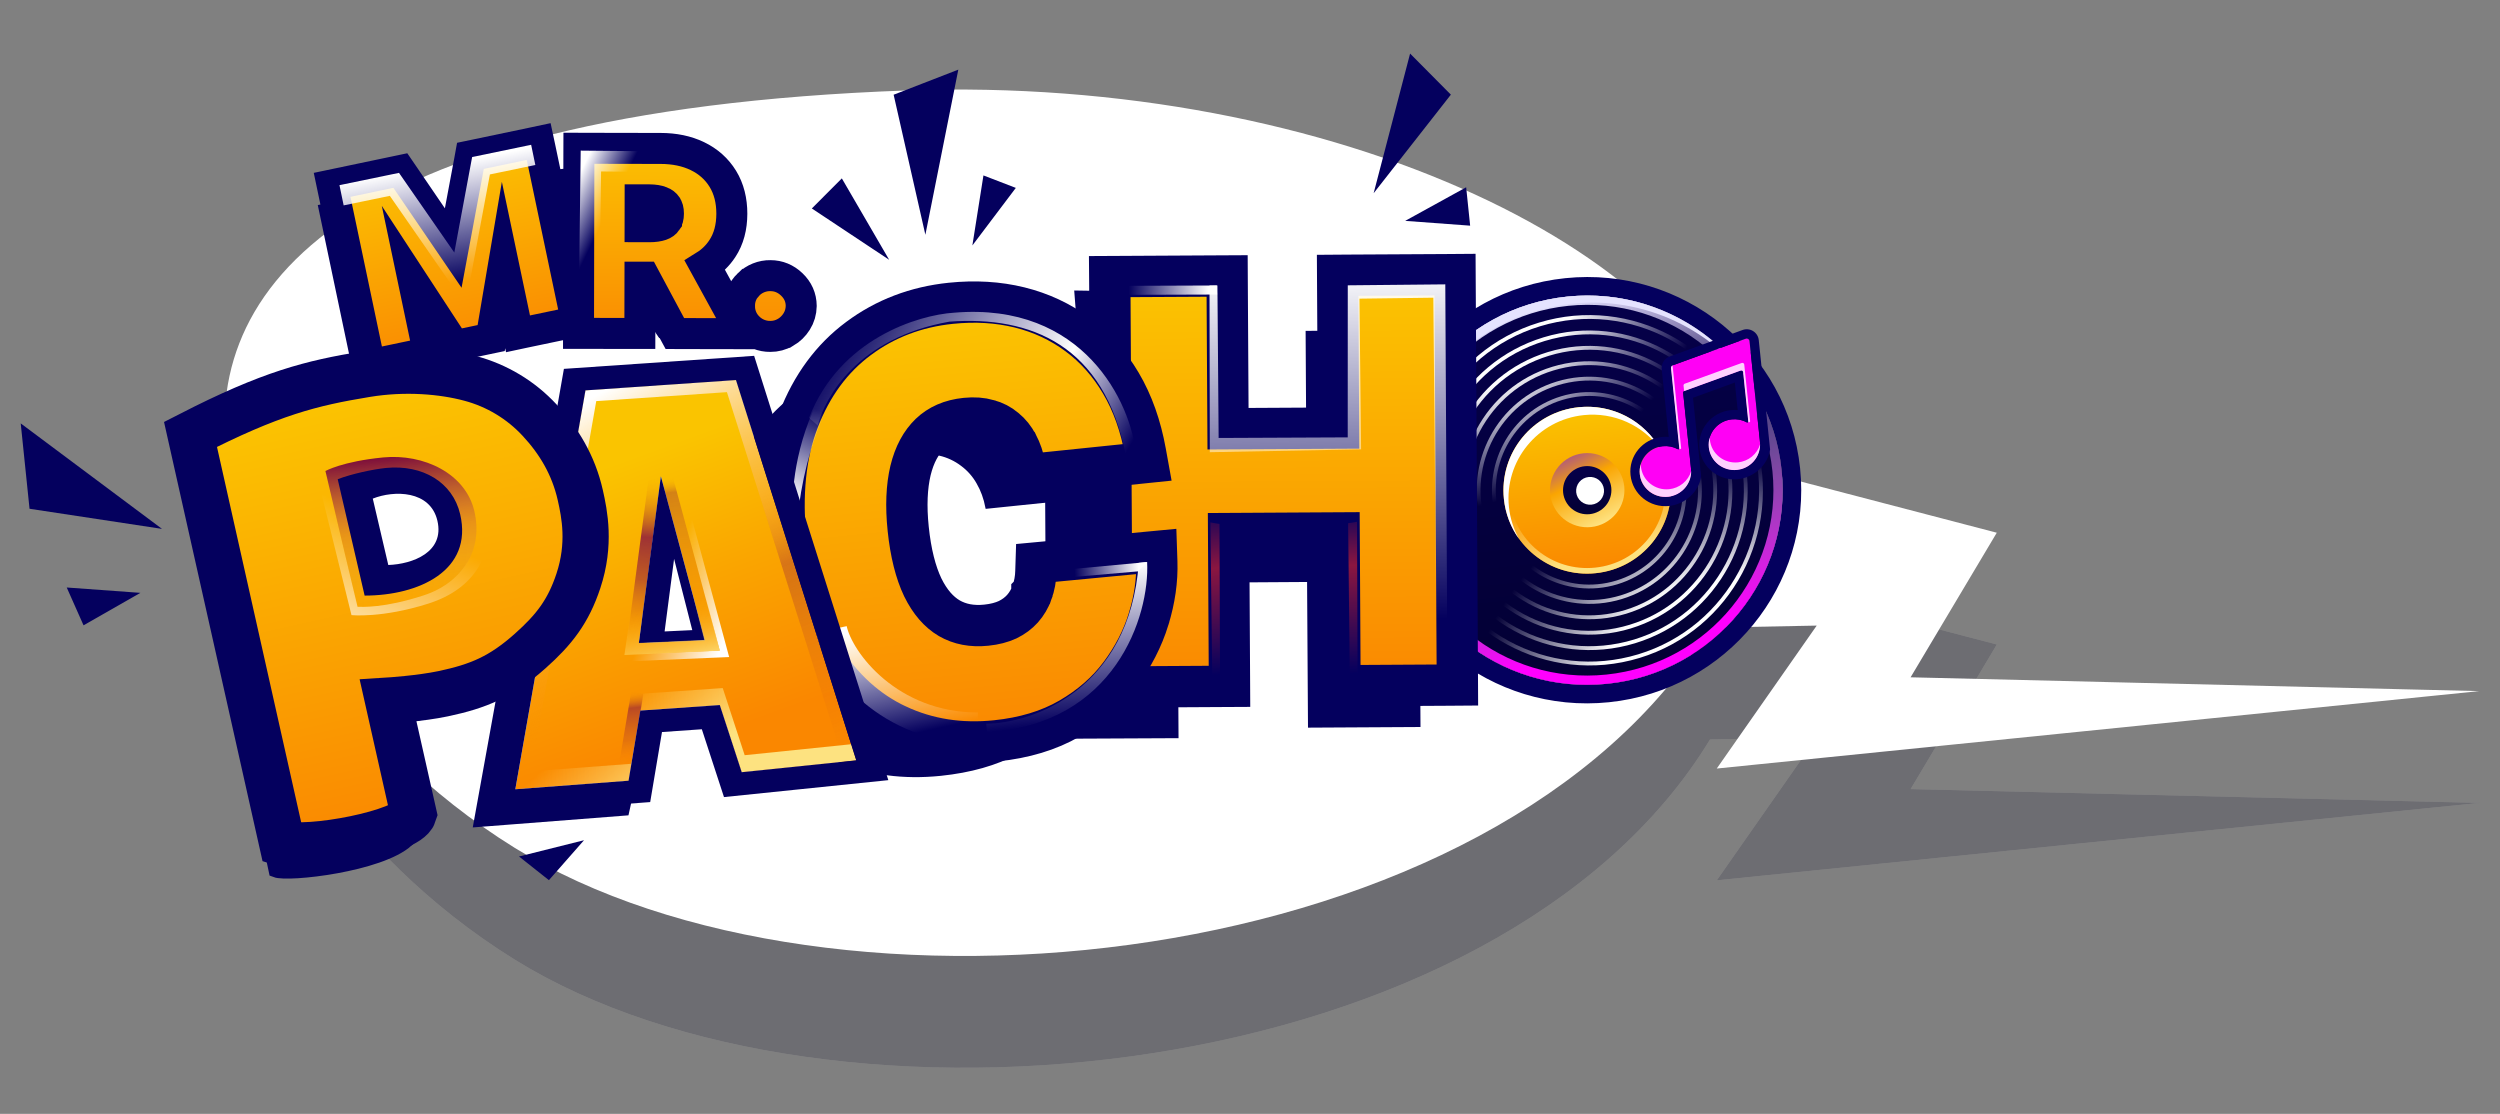 <?xml version="1.0" encoding="UTF-8"?> <svg xmlns="http://www.w3.org/2000/svg" width="101" height="45" viewBox="0 0 101 45" fill="none"><rect x="0" y="0" width="101" height="45" fill="#808080" stroke="none"/><g clip-path="url(#clip0_1879_3505)"><g opacity="0.15"><path fill-rule="evenodd" clip-rule="evenodd" d="M100.161 32.437L77.189 31.879L80.671 26.038L70.555 23.396C69.167 14.893 53.948 7.547 36.639 8.17C13.205 9.012 7.877 16.596 9.281 23.687C10.061 27.631 13.753 34.404 20.802 38.773C33.559 46.68 60.55 43.918 69.085 29.874L73.397 29.79L69.359 35.564L100.161 32.437Z" fill="white"></path><path fill-rule="evenodd" clip-rule="evenodd" d="M100.161 32.437L77.189 31.879L80.671 26.038L70.555 23.396C69.167 14.893 53.948 7.547 36.639 8.17C13.205 9.012 7.877 16.596 9.281 23.687C10.061 27.631 13.753 34.404 20.802 38.773C33.559 46.68 60.55 43.918 69.085 29.874L73.397 29.79L69.359 35.564L100.161 32.437Z" fill="#01001F"></path></g><path fill-rule="evenodd" clip-rule="evenodd" d="M100.16 27.921L77.188 27.363L80.67 21.522L70.553 18.88C69.166 10.377 53.946 3.032 36.638 3.654C13.204 4.496 7.876 12.08 9.279 19.171C10.06 23.115 13.752 29.888 20.801 34.257C33.558 42.164 60.549 39.402 69.084 25.358L73.395 25.274L69.357 31.049L100.16 27.921Z" fill="white"></path><path fill-rule="evenodd" clip-rule="evenodd" d="M72.724 18.917C73.214 23.648 69.759 27.88 65.008 28.37C60.258 28.86 56.01 25.422 55.522 20.692C55.032 15.96 58.487 11.729 63.238 11.238C67.988 10.748 72.236 14.186 72.724 18.917ZM64.932 27.625C69.269 27.178 72.423 23.314 71.976 18.994C71.53 14.675 67.652 11.536 63.315 11.983C58.977 12.431 55.823 16.295 56.27 20.614C56.716 24.933 60.594 28.073 64.932 27.625Z" fill="#04005E"></path><path d="M64.934 27.625C69.272 27.178 72.426 23.314 71.979 18.994C71.533 14.675 67.655 11.536 63.317 11.984C58.98 12.431 55.826 16.295 56.272 20.615C56.719 24.934 60.597 28.073 64.934 27.625Z" fill="url(#paint0_linear_1879_3505)"></path><path d="M64.469 23.156C66.328 22.964 67.68 21.308 67.488 19.457C67.297 17.606 65.635 16.261 63.776 16.453C61.917 16.644 60.565 18.3 60.756 20.151C60.948 22.003 62.61 23.348 64.469 23.156Z" fill="url(#paint1_linear_1879_3505)"></path><path fill-rule="evenodd" clip-rule="evenodd" d="M64.446 22.932C66.181 22.753 67.442 21.208 67.264 19.48C67.085 17.753 65.534 16.497 63.799 16.676C62.064 16.855 60.802 18.4 60.981 20.128C61.16 21.856 62.711 23.112 64.446 22.932ZM64.469 23.156C66.327 22.964 67.68 21.308 67.488 19.457C67.297 17.606 65.635 16.261 63.776 16.453C61.917 16.644 60.565 18.3 60.756 20.151C60.948 22.003 62.61 23.348 64.469 23.156Z" fill="url(#paint2_linear_1879_3505)"></path><path d="M64.278 21.293C64.674 21.253 65.038 21.057 65.29 20.748C65.541 20.44 65.66 20.044 65.62 19.649C65.578 19.253 65.381 18.89 65.072 18.64C64.762 18.389 64.366 18.272 63.97 18.313C63.574 18.354 63.209 18.549 62.958 18.858C62.706 19.166 62.588 19.561 62.628 19.957C62.669 20.353 62.867 20.716 63.176 20.966C63.485 21.216 63.882 21.334 64.278 21.293V21.293Z" fill="url(#paint3_linear_1879_3505)"></path><path fill-rule="evenodd" clip-rule="evenodd" d="M62.224 13.18C58.597 14.283 56.545 18.143 57.64 21.803C58.734 25.462 62.562 27.535 66.189 26.433C69.816 25.331 71.868 21.47 70.773 17.81C69.678 14.151 65.85 12.078 62.224 13.18ZM57.492 21.848C56.373 18.105 58.471 14.159 62.179 13.032C65.888 11.904 69.801 14.024 70.921 17.766C72.041 21.507 69.942 25.454 66.234 26.582C62.526 27.709 58.611 25.59 57.492 21.848Z" fill="url(#paint4_radial_1879_3505)"></path><path fill-rule="evenodd" clip-rule="evenodd" d="M62.224 13.18C58.597 14.283 56.545 18.143 57.64 21.803C58.734 25.462 62.562 27.535 66.189 26.433C69.816 25.331 71.868 21.47 70.773 17.81C69.678 14.151 65.85 12.078 62.224 13.18ZM57.492 21.848C56.373 18.105 58.471 14.159 62.179 13.032C65.888 11.904 69.801 14.024 70.921 17.766C72.041 21.507 69.942 25.454 66.234 26.582C62.526 27.709 58.611 25.59 57.492 21.848Z" fill="url(#paint5_radial_1879_3505)"></path><path fill-rule="evenodd" clip-rule="evenodd" d="M62.404 13.777C59.103 14.78 57.235 18.294 58.232 21.624C59.228 24.954 62.712 26.841 66.013 25.838C69.313 24.834 71.181 21.321 70.185 17.991C69.188 14.66 65.705 12.773 62.404 13.777ZM58.084 21.669C57.063 18.256 58.977 14.656 62.359 13.628C65.742 12.6 69.311 14.533 70.332 17.946C71.353 21.359 69.439 24.959 66.057 25.987C62.675 27.015 59.105 25.082 58.084 21.669Z" fill="url(#paint6_radial_1879_3505)"></path><path fill-rule="evenodd" clip-rule="evenodd" d="M62.404 13.777C59.103 14.78 57.235 18.294 58.232 21.624C59.228 24.954 62.712 26.841 66.013 25.838C69.313 24.834 71.181 21.321 70.185 17.991C69.188 14.66 65.705 12.773 62.404 13.777ZM58.084 21.669C57.063 18.256 58.977 14.656 62.359 13.628C65.742 12.6 69.311 14.533 70.332 17.946C71.353 21.359 69.439 24.959 66.057 25.987C62.675 27.015 59.105 25.082 58.084 21.669Z" fill="url(#paint7_radial_1879_3505)"></path><path fill-rule="evenodd" clip-rule="evenodd" d="M62.581 14.372C59.606 15.276 57.922 18.443 58.82 21.444C59.719 24.446 62.858 26.146 65.833 25.242C68.808 24.338 70.491 21.171 69.593 18.17C68.695 15.168 65.555 13.468 62.581 14.372ZM58.673 21.489C57.751 18.405 59.48 15.152 62.536 14.223C65.593 13.294 68.818 15.041 69.74 18.125C70.663 21.209 68.934 24.462 65.877 25.391C62.821 26.32 59.596 24.573 58.673 21.489Z" fill="url(#paint8_radial_1879_3505)"></path><path fill-rule="evenodd" clip-rule="evenodd" d="M62.581 14.372C59.606 15.276 57.922 18.443 58.82 21.444C59.719 24.446 62.858 26.146 65.833 25.242C68.808 24.338 70.491 21.171 69.593 18.17C68.695 15.168 65.555 13.468 62.581 14.372ZM58.673 21.489C57.751 18.405 59.48 15.152 62.536 14.223C65.593 13.294 68.818 15.041 69.74 18.125C70.663 21.209 68.934 24.462 65.877 25.391C62.821 26.32 59.596 24.573 58.673 21.489Z" fill="url(#paint9_radial_1879_3505)"></path><path fill-rule="evenodd" clip-rule="evenodd" d="M62.759 14.967C60.11 15.772 58.611 18.591 59.41 21.264C60.21 23.936 63.006 25.45 65.655 24.645C68.303 23.84 69.802 21.021 69.003 18.348C68.203 15.675 65.407 14.161 62.759 14.967ZM59.263 21.308C58.439 18.554 59.984 15.648 62.714 14.818C65.444 13.988 68.326 15.548 69.15 18.303C69.975 21.058 68.429 23.964 65.699 24.794C62.969 25.624 60.087 24.063 59.263 21.308Z" fill="url(#paint10_radial_1879_3505)"></path><path fill-rule="evenodd" clip-rule="evenodd" d="M62.759 14.967C60.11 15.772 58.611 18.591 59.41 21.264C60.21 23.936 63.006 25.45 65.655 24.645C68.303 23.84 69.802 21.021 69.003 18.348C68.203 15.675 65.407 14.161 62.759 14.967ZM59.263 21.308C58.439 18.554 59.984 15.648 62.714 14.818C65.444 13.988 68.326 15.548 69.15 18.303C69.975 21.058 68.429 23.964 65.699 24.794C62.969 25.624 60.087 24.063 59.263 21.308Z" fill="url(#paint11_radial_1879_3505)"></path><path fill-rule="evenodd" clip-rule="evenodd" d="M62.938 15.564C60.615 16.27 59.3 18.742 60.002 21.086C60.703 23.43 63.154 24.757 65.477 24.052C67.8 23.346 69.114 20.873 68.413 18.529C67.712 16.185 65.26 14.858 62.938 15.564ZM59.854 21.131C59.128 18.705 60.489 16.146 62.893 15.415C65.297 14.684 67.835 16.059 68.56 18.484C69.286 20.91 67.926 23.47 65.522 24.201C63.117 24.931 60.58 23.557 59.854 21.131Z" fill="url(#paint12_radial_1879_3505)"></path><path fill-rule="evenodd" clip-rule="evenodd" d="M62.938 15.564C60.615 16.27 59.3 18.742 60.002 21.086C60.703 23.43 63.154 24.757 65.477 24.052C67.8 23.346 69.114 20.873 68.413 18.529C67.712 16.185 65.26 14.858 62.938 15.564ZM59.854 21.131C59.128 18.705 60.489 16.146 62.893 15.415C65.297 14.684 67.835 16.059 68.56 18.484C69.286 20.91 67.926 23.47 65.522 24.201C63.117 24.931 60.58 23.557 59.854 21.131Z" fill="url(#paint13_radial_1879_3505)"></path><path fill-rule="evenodd" clip-rule="evenodd" d="M63.115 16.159C61.118 16.766 59.988 18.891 60.591 20.906C61.194 22.921 63.301 24.062 65.298 23.455C67.295 22.848 68.425 20.723 67.822 18.708C67.219 16.694 65.112 15.552 63.115 16.159ZM60.444 20.951C59.816 18.854 60.992 16.642 63.071 16.01C65.148 15.379 67.342 16.566 67.969 18.664C68.597 20.76 67.421 22.973 65.343 23.605C63.264 24.236 61.071 23.048 60.444 20.951Z" fill="url(#paint14_radial_1879_3505)"></path><path fill-rule="evenodd" clip-rule="evenodd" d="M63.115 16.159C61.118 16.766 59.988 18.891 60.591 20.906C61.194 22.921 63.301 24.062 65.298 23.455C67.295 22.848 68.425 20.723 67.822 18.708C67.219 16.694 65.112 15.552 63.115 16.159ZM60.444 20.951C59.816 18.854 60.992 16.642 63.071 16.01C65.148 15.379 67.342 16.566 67.969 18.664C68.597 20.76 67.421 22.973 65.343 23.605C63.264 24.236 61.071 23.048 60.444 20.951Z" fill="url(#paint15_radial_1879_3505)"></path><path d="M64.224 20.772C64.481 20.745 64.717 20.618 64.881 20.418C65.045 20.218 65.122 19.96 65.096 19.703C65.069 19.446 64.941 19.21 64.739 19.047C64.538 18.885 64.281 18.808 64.023 18.835C63.766 18.861 63.529 18.989 63.366 19.189C63.202 19.389 63.125 19.646 63.151 19.904C63.164 20.031 63.203 20.154 63.264 20.267C63.325 20.38 63.408 20.479 63.507 20.56C63.607 20.64 63.721 20.7 63.844 20.737C63.967 20.773 64.096 20.785 64.224 20.772Z" fill="url(#paint16_linear_1879_3505)"></path><path d="M64.297 20.388C64.371 20.381 64.442 20.359 64.507 20.324C64.572 20.289 64.63 20.241 64.677 20.184C64.723 20.127 64.758 20.061 64.779 19.99C64.801 19.919 64.808 19.845 64.8 19.771C64.793 19.698 64.77 19.627 64.735 19.562C64.7 19.497 64.652 19.439 64.595 19.393C64.537 19.346 64.471 19.312 64.4 19.291C64.329 19.27 64.255 19.263 64.182 19.271C64.108 19.278 64.037 19.3 63.971 19.335C63.906 19.37 63.849 19.418 63.802 19.475C63.755 19.532 63.72 19.598 63.699 19.669C63.678 19.739 63.671 19.814 63.678 19.887C63.686 19.961 63.708 20.032 63.743 20.097C63.779 20.162 63.826 20.219 63.884 20.266C63.941 20.312 64.007 20.347 64.078 20.368C64.149 20.389 64.224 20.396 64.297 20.388Z" fill="white"></path><path d="M61.373 21.781C61.148 21.38 61.008 20.936 60.961 20.479C60.769 18.623 62.123 16.962 63.986 16.77C64.58 16.708 65.18 16.805 65.725 17.049C66.27 17.294 66.741 17.677 67.09 18.162C66.766 17.586 66.28 17.116 65.692 16.812C65.104 16.509 64.441 16.383 63.782 16.451C61.92 16.643 60.566 18.304 60.758 20.16C60.817 20.745 61.029 21.304 61.373 21.781Z" fill="white"></path><path fill-rule="evenodd" clip-rule="evenodd" d="M64.896 27.253C69.026 26.827 72.031 23.147 71.606 19.033C71.18 14.919 67.487 11.93 63.356 12.356C59.225 12.782 56.221 16.462 56.646 20.576C57.071 24.69 60.765 27.679 64.896 27.253ZM64.934 27.625C69.272 27.178 72.426 23.314 71.979 18.994C71.533 14.675 67.655 11.536 63.317 11.984C58.98 12.431 55.826 16.295 56.272 20.615C56.719 24.934 60.597 28.073 64.934 27.625Z" fill="url(#paint17_linear_1879_3505)"></path><path d="M70.882 15.729C70.083 14.535 68.974 13.582 67.672 12.971C66.371 12.361 64.928 12.117 63.498 12.266C59.16 12.713 56.006 16.578 56.453 20.897C56.571 22.054 56.946 23.169 57.55 24.163C56.84 23.102 56.401 21.884 56.272 20.614C55.826 16.295 58.98 12.431 63.317 11.984C64.804 11.829 66.303 12.099 67.643 12.762C68.982 13.425 70.105 14.454 70.882 15.729Z" fill="#E5E3FF"></path><path d="M70.682 13.777C70.68 13.76 70.675 13.744 70.666 13.729C70.657 13.715 70.644 13.703 70.63 13.694C70.615 13.684 70.599 13.679 70.582 13.677C70.565 13.675 70.547 13.678 70.531 13.684L67.583 14.757C67.56 14.765 67.54 14.782 67.526 14.803C67.513 14.824 67.507 14.849 67.509 14.874L67.844 18.109C67.848 18.14 67.812 18.162 67.785 18.147C67.599 18.046 67.388 18.005 67.178 18.027C66.607 18.086 66.191 18.591 66.249 19.155C66.308 19.719 66.818 20.128 67.39 20.07C67.961 20.011 68.377 19.506 68.319 18.941L68.316 18.912L68.001 15.876C68 15.859 68.004 15.843 68.013 15.829C68.022 15.815 68.035 15.804 68.05 15.798L70.323 14.971C70.334 14.967 70.346 14.965 70.357 14.966C70.368 14.968 70.379 14.972 70.389 14.977C70.399 14.984 70.407 14.992 70.413 15.002C70.419 15.011 70.423 15.022 70.424 15.034L70.63 17.025C70.633 17.056 70.599 17.078 70.57 17.063C70.385 16.962 70.174 16.921 69.965 16.943C69.393 17.002 68.977 17.507 69.035 18.071C69.094 18.635 69.604 19.045 70.176 18.986C70.747 18.927 71.163 18.422 71.104 17.858L71.103 17.844C71.103 17.839 71.102 17.834 71.101 17.828H71.102L70.682 13.777Z" fill="#FF00F5"></path><path fill-rule="evenodd" clip-rule="evenodd" d="M68.313 18.912H68.313L68.317 18.941L68.319 18.971C68.36 19.523 67.949 20.011 67.387 20.07C66.816 20.128 66.305 19.719 66.247 19.155C66.189 18.591 66.605 18.085 67.176 18.027C67.385 18.005 67.597 18.047 67.783 18.146C67.81 18.161 67.845 18.14 67.842 18.108L67.507 14.873C67.504 14.849 67.51 14.824 67.523 14.802C67.537 14.781 67.557 14.765 67.58 14.757L70.529 13.683C70.598 13.658 70.672 13.704 70.68 13.777L71.099 17.828H71.098C71.099 17.833 71.1 17.838 71.1 17.844L71.102 17.857L71.105 17.887C71.146 18.439 70.734 18.928 70.173 18.985C69.602 19.044 69.091 18.635 69.033 18.071C68.974 17.507 69.39 17.002 69.962 16.943C70.055 16.933 70.149 16.936 70.242 16.951L70.258 16.953C70.367 16.973 70.471 17.01 70.568 17.063C70.596 17.077 70.631 17.056 70.627 17.025L70.421 15.034C70.42 15.022 70.417 15.011 70.411 15.001C70.404 14.992 70.396 14.983 70.387 14.977C70.377 14.971 70.366 14.967 70.355 14.966C70.343 14.965 70.332 14.966 70.321 14.97L68.048 15.798C68.032 15.803 68.019 15.814 68.01 15.828C68.001 15.843 67.997 15.859 67.999 15.876L68.313 18.912ZM70.202 16.568L70.087 15.454L68.397 16.07L68.726 19.246C68.633 19.867 68.082 20.374 67.425 20.442C66.651 20.522 65.953 19.966 65.873 19.193C65.793 18.42 66.362 17.734 67.137 17.654C67.232 17.644 67.325 17.644 67.416 17.652L67.133 14.912C67.122 14.804 67.147 14.695 67.205 14.604C67.263 14.512 67.349 14.442 67.451 14.405L70.4 13.332C70.47 13.306 70.544 13.297 70.618 13.304C70.692 13.312 70.763 13.336 70.826 13.376C70.889 13.415 70.943 13.468 70.982 13.531C71.022 13.594 71.046 13.665 71.054 13.739L71.512 18.162C71.419 18.784 70.867 19.29 70.212 19.358C69.436 19.438 68.738 18.882 68.659 18.11C68.579 17.336 69.148 16.65 69.923 16.57C70.018 16.56 70.111 16.56 70.202 16.568Z" fill="#04005E"></path><path d="M67.572 14.761C67.551 14.771 67.533 14.787 67.522 14.807C67.511 14.828 67.506 14.851 67.508 14.874L67.845 18.132L67.858 18.139C67.886 18.154 67.921 18.132 67.918 18.101L67.572 14.761ZM66.288 18.753C66.249 18.88 66.234 19.015 66.249 19.154C66.307 19.718 66.818 20.128 67.389 20.07C67.928 20.014 68.329 19.561 68.324 19.036C68.263 19.231 68.147 19.404 67.988 19.534C67.83 19.663 67.637 19.743 67.433 19.764C66.862 19.823 66.351 19.413 66.293 18.849C66.29 18.817 66.288 18.785 66.288 18.753ZM68.038 15.8L70.323 14.97C70.334 14.966 70.346 14.965 70.357 14.966C70.368 14.967 70.379 14.971 70.389 14.977C70.399 14.983 70.407 14.991 70.413 15.001C70.419 15.01 70.423 15.021 70.424 15.033L70.632 17.047L70.646 17.054C70.673 17.069 70.708 17.047 70.705 17.016L70.468 14.727C70.466 14.716 70.463 14.705 70.457 14.695C70.451 14.685 70.442 14.677 70.433 14.671C70.423 14.665 70.412 14.661 70.401 14.66C70.389 14.659 70.378 14.66 70.367 14.664L68.064 15.501C68.048 15.507 68.035 15.518 68.026 15.532C68.017 15.546 68.013 15.563 68.015 15.579L68.038 15.8ZM69.073 17.669C69.073 17.701 69.075 17.733 69.078 17.765C69.136 18.329 69.647 18.738 70.218 18.679C70.421 18.659 70.615 18.579 70.773 18.45C70.931 18.321 71.048 18.147 71.108 17.952C71.109 18.209 71.014 18.458 70.841 18.649C70.668 18.84 70.431 18.96 70.174 18.985C69.603 19.044 69.092 18.634 69.034 18.07C69.02 17.931 69.034 17.795 69.073 17.669Z" fill="#FFD0FE"></path><path d="M42.281 29.848L42.185 13.428L46.731 13.402L46.768 19.904L52.784 19.87L52.747 13.367L57.293 13.341L57.388 29.371L52.843 29.397L52.806 23.512L47.576 23.546L47.613 29.822L42.281 29.848Z" fill="#04005E"></path><path d="M44.368 20.036L39.863 20.501C39.792 20.13 39.672 19.799 39.502 19.509C39.343 19.224 39.124 18.976 38.862 18.781C38.593 18.576 38.284 18.431 37.954 18.356C37.605 18.267 37.219 18.246 36.793 18.289C36.047 18.366 35.435 18.614 34.956 19.03C34.482 19.446 34.147 20.007 33.951 20.714C33.76 21.419 33.714 22.248 33.812 23.199C33.916 24.204 34.136 25.032 34.473 25.684C34.814 26.329 35.258 26.797 35.804 27.085C36.35 27.37 36.983 27.475 37.702 27.401C38.112 27.359 38.474 27.27 38.789 27.135C39.087 27.005 39.358 26.82 39.588 26.59C39.807 26.368 39.98 26.105 40.098 25.817C40.226 25.503 40.298 25.169 40.31 24.83L44.819 24.398C44.838 25.098 44.716 25.826 44.456 26.582C44.194 27.333 43.786 28.045 43.231 28.718C42.681 29.386 41.973 29.95 41.106 30.412C40.239 30.875 39.206 31.167 38.007 31.291C36.506 31.446 35.125 31.262 33.865 30.738C32.611 30.214 31.573 29.359 30.75 28.174C29.933 26.989 29.431 25.488 29.243 23.671C29.054 21.843 29.246 20.267 29.82 18.944C30.393 17.615 31.243 16.569 32.37 15.805C33.496 15.034 34.794 14.574 36.264 14.422C37.297 14.316 38.262 14.359 39.159 14.553C40.057 14.747 40.861 15.082 41.572 15.56C42.283 16.032 42.88 16.643 43.36 17.393C43.842 18.143 44.178 19.024 44.368 20.036Z" fill="#04005E"></path><path d="M44.368 20.036L39.863 20.501C39.792 20.13 39.672 19.799 39.502 19.509C39.343 19.224 39.124 18.976 38.862 18.781C38.593 18.576 38.284 18.431 37.954 18.356C37.605 18.267 37.219 18.246 36.793 18.289C36.047 18.366 35.435 18.614 34.956 19.03C34.482 19.446 34.147 20.007 33.951 20.714C33.76 21.419 33.714 22.248 33.812 23.199C33.916 24.204 34.136 25.032 34.473 25.684C34.814 26.329 35.258 26.797 35.804 27.085C36.35 27.37 36.983 27.475 37.702 27.401C38.112 27.359 38.474 27.27 38.789 27.135C39.087 27.005 39.358 26.82 39.588 26.59C39.807 26.368 39.98 26.105 40.098 25.817C40.226 25.503 40.298 25.169 40.31 24.83L44.819 24.398C44.838 25.098 44.716 25.826 44.456 26.582C44.194 27.333 43.786 28.045 43.231 28.718C42.681 29.386 41.973 29.95 41.106 30.412C40.239 30.875 39.206 31.167 38.007 31.291C36.506 31.446 35.125 31.262 33.865 30.738C32.611 30.214 31.573 29.359 30.75 28.174C29.933 26.989 29.431 25.488 29.243 23.671C29.054 21.843 29.246 20.267 29.82 18.944C30.393 17.615 31.243 16.569 32.37 15.805C33.496 15.034 34.794 14.574 36.264 14.422C37.297 14.316 38.262 14.359 39.159 14.553C40.057 14.747 40.861 15.082 41.572 15.56C42.283 16.032 42.88 16.643 43.36 17.393C43.842 18.143 44.178 19.024 44.368 20.036Z" stroke="#04005E" stroke-width="0.105"></path><path d="M44.927 27.366L44.929 27.755L45.319 27.753L49.281 27.73L49.671 27.728L49.669 27.338L49.636 21.556L54.101 21.53L54.134 27.313L54.136 27.703L54.526 27.701L58.488 27.678L58.878 27.675L58.876 27.286L58.785 11.485L58.783 11.095L58.393 11.098L54.431 11.12L54.041 11.123L54.043 11.512L54.076 17.295L49.612 17.32L49.578 11.538L49.576 11.149L49.186 11.151L45.224 11.173L44.834 11.175L44.837 11.565L44.927 27.366Z" fill="url(#paint18_linear_1879_3505)" stroke="#04005E" stroke-width="1.669"></path><path d="M45.933 18.723L46.351 18.68L46.276 18.266C46.086 17.214 45.758 16.284 45.285 15.483C44.815 14.687 44.232 14.029 43.535 13.516C42.839 13 42.056 12.635 41.188 12.42C40.32 12.206 39.394 12.152 38.414 12.253C37.011 12.398 35.765 12.871 34.686 13.675C33.601 14.479 32.794 15.582 32.261 16.966C31.723 18.357 31.562 19.997 31.755 21.872C31.948 23.736 32.434 25.305 33.229 26.562L33.23 26.563C34.025 27.812 35.033 28.731 36.256 29.302L36.257 29.302C37.479 29.871 38.81 30.077 40.241 29.929C41.376 29.812 42.37 29.515 43.212 29.028C44.039 28.55 44.721 27.957 45.25 27.248C45.775 26.546 46.161 25.798 46.406 25.004V25.003C46.648 24.212 46.759 23.442 46.734 22.692L46.72 22.279L46.307 22.318L42.203 22.709L41.861 22.741L41.85 23.084C41.844 23.378 41.79 23.669 41.69 23.946L41.689 23.947V23.948C41.604 24.185 41.475 24.404 41.308 24.592C41.147 24.771 40.948 24.92 40.708 25.037C40.469 25.147 40.184 25.223 39.846 25.257C39.263 25.317 38.771 25.218 38.351 24.976C37.932 24.729 37.571 24.323 37.279 23.727C36.992 23.125 36.792 22.341 36.691 21.363C36.595 20.441 36.631 19.659 36.785 19.008C36.943 18.359 37.212 17.872 37.575 17.522C37.937 17.177 38.407 16.966 39.013 16.904C39.359 16.868 39.661 16.893 39.924 16.968L39.926 16.969L39.929 16.97C40.179 17.035 40.412 17.156 40.609 17.323L40.612 17.326L40.616 17.329C40.814 17.491 40.978 17.693 41.107 17.943L41.109 17.945L41.11 17.947C41.246 18.199 41.346 18.492 41.408 18.828L41.472 19.183L41.831 19.146L45.933 18.723Z" fill="url(#paint19_linear_1879_3505)" stroke="#04005E" stroke-width="1.669"></path><path d="M33.594 25.425C33.871 26.747 35.923 29.411 39.508 29.411" stroke="url(#paint20_linear_1879_3505)" stroke-width="1.252"></path><path d="M38.541 12.633C43.787 12.19 45.697 16.291 45.892 18.335L45.48 18.378C44.605 13.941 41.641 12.753 38.358 12.994C34.644 13.651 33.334 16.05 33.035 17.189L32.685 16.883C33.922 13.682 37.106 12.724 38.541 12.633Z" fill="url(#paint21_linear_1879_3505)"></path><path d="M46.344 22.706L46.007 22.74C45.633 27.893 41.654 29.23 39.842 29.237L39.878 29.576C45.04 29.278 46.455 24.894 46.344 22.706Z" fill="url(#paint22_linear_1879_3505)"></path><path d="M42.18 23.095L46.347 22.706L45.977 23.083L42.212 23.41L42.179 23.095H42.18Z" fill="url(#paint23_linear_1879_3505)"></path><path d="M34.217 14.646C32.602 16.085 32.094 18.756 32.042 19.912L32.272 20.475C32.717 17.199 33.921 15.419 34.468 14.938L34.217 14.646Z" fill="url(#paint24_linear_1879_3505)"></path><path d="M43.398 11.736L44.625 11.756L44.68 13.953L43.542 13.606L43.398 11.736Z" fill="#04005E"></path><path fill-rule="evenodd" clip-rule="evenodd" d="M20.819 31.887L23.653 15.771L29.734 15.354L34.593 30.719L29.966 31.196L29.081 28.484L25.87 28.707L25.393 31.542L20.82 31.887H20.819ZM25.809 25.984L28.483 25.872L26.7 19.242L25.809 25.984Z" fill="url(#paint25_linear_1879_3505)"></path><path fill-rule="evenodd" clip-rule="evenodd" d="M24.898 26.738L26.248 16.861L26.84 16.837L29.458 26.545L24.898 26.738ZM29.077 26.284L26.547 16.9L25.242 26.446L29.077 26.283V26.284Z" fill="url(#paint26_linear_1879_3505)"></path><path fill-rule="evenodd" clip-rule="evenodd" d="M34.086 30.783L29.847 17.363L30.316 17.18L34.554 30.601L34.086 30.783Z" fill="url(#paint27_linear_1879_3505)" fill-opacity="0.3"></path><path fill-rule="evenodd" clip-rule="evenodd" d="M25.336 25.884L26.23 19.15L26.705 19.266L25.81 26.001L25.336 25.884Z" fill="url(#paint28_linear_1879_3505)"></path><path fill-rule="evenodd" clip-rule="evenodd" d="M28.455 25.805L26.659 19.183L27.145 19.137L28.941 25.759L28.455 25.805Z" fill="url(#paint29_linear_1879_3505)" fill-opacity="0.3"></path><path fill-rule="evenodd" clip-rule="evenodd" d="M26 28.019L25.404 31.556L24.907 31.478L25.502 27.941L26 28.019Z" fill="url(#paint30_linear_1879_3505)" fill-opacity="0.5"></path><path d="M20.942 31.201L20.821 31.886L25.395 31.541L25.51 30.856L20.942 31.201Z" fill="url(#paint31_linear_1879_3505)"></path><path d="M25.873 28.705L29.081 28.482L29.967 31.195L34.593 30.718L34.387 30.067L30.085 30.51L29.198 27.798L25.988 28.021L25.873 28.705Z" fill="url(#paint32_linear_1879_3505)"></path><path fill-rule="evenodd" clip-rule="evenodd" d="M29.082 28.484L29.968 31.196L34.594 30.719L29.735 15.354L23.654 15.771L20.821 31.887L25.395 31.542L25.872 28.707L29.082 28.484ZM24.957 31.11L25.434 28.273L29.446 27.994L30.327 30.693L33.947 30.32L29.368 15.843L24.089 16.204L21.421 31.377L24.957 31.11V31.11Z" fill="url(#paint33_linear_1879_3505)"></path><path fill-rule="evenodd" clip-rule="evenodd" d="M19.618 32.906L22.782 14.902L30.467 14.376L35.888 31.518L29.249 32.202L28.354 29.462L26.744 29.574L26.268 32.404L19.618 32.906ZM25.869 28.707L29.08 28.484L29.965 31.197L34.592 30.719L32.162 23.037L29.733 15.354L23.652 15.771L20.819 31.886L25.393 31.541L25.869 28.707ZM28.482 25.872L26.699 19.242L25.808 25.984L28.482 25.872ZM26.952 25.011L27.214 25L27.04 24.35L26.952 25.011Z" fill="#04005E"></path><path fill-rule="evenodd" clip-rule="evenodd" d="M26.85 25.51L27.968 25.457L27.233 22.578L26.85 25.51Z" fill="white"></path><path fill-rule="evenodd" clip-rule="evenodd" d="M28.291 23.281L29.083 26.286L25.226 26.463L25.5 24.56L25.999 24.628L25.805 25.973L28.453 25.852L27.802 23.383L28.291 23.281Z" fill="url(#paint34_linear_1879_3505)"></path><path d="M22.904 13.89L22.909 13.938L22.958 13.933L24.842 13.739L24.89 13.734L24.885 13.685L24.657 11.47L25.231 11.412L26.667 13.525L26.684 13.549L26.712 13.546L28.759 13.335L28.841 13.326L28.794 13.259L27.15 10.889C27.467 10.693 27.725 10.414 27.896 10.082C28.087 9.712 28.156 9.277 28.104 8.778C28.053 8.285 27.9 7.869 27.643 7.535C27.386 7.201 27.05 6.96 26.637 6.811C26.223 6.663 25.755 6.617 25.234 6.67L22.239 6.979L22.191 6.984L22.195 7.033L22.904 13.89ZM25.113 9.864L24.497 9.927L24.335 8.363L24.951 8.3C25.168 8.277 25.354 8.288 25.508 8.33H25.509C25.652 8.363 25.78 8.44 25.875 8.552L25.875 8.552C25.965 8.657 26.022 8.801 26.042 8.991C26.061 9.178 26.035 9.329 25.968 9.448C25.903 9.567 25.799 9.661 25.654 9.729C25.51 9.796 25.33 9.841 25.113 9.864ZM29.648 13.063L29.649 13.063L31.187 12.703C31.267 12.543 31.298 12.37 31.282 12.187V12.186C31.251 11.918 31.124 11.699 30.904 11.53C30.686 11.362 30.445 11.29 30.184 11.317C30.053 11.328 29.925 11.366 29.808 11.427C29.692 11.489 29.589 11.573 29.505 11.675C29.421 11.772 29.357 11.887 29.32 12.01C29.282 12.134 29.271 12.264 29.287 12.392C29.313 12.666 29.434 12.891 29.648 13.063ZM13.01 8.358L12.962 8.367L12.972 8.415L14.38 15.115L14.39 15.163L14.438 15.153L16.23 14.777L16.277 14.767L16.267 14.719L15.473 10.938L17.722 14.378L17.741 14.405L17.773 14.399L18.854 14.172L18.886 14.165L18.892 14.133L19.573 10.105L20.362 13.861L20.372 13.909L20.419 13.899L22.211 13.523L22.259 13.513L22.249 13.465L20.841 6.766L20.831 6.718L20.784 6.728L18.504 7.206L18.472 7.212L18.466 7.244L17.702 11.336L17.686 11.339L15.34 7.9L15.322 7.873L15.289 7.88L13.01 8.358Z" fill="#04005E" stroke="#04005E" stroke-width="0.208"></path><path d="M23.372 13.176V13.468L23.664 13.468L25.558 13.472H25.85L25.851 13.181L25.855 11.197H26.043L27.181 13.322L27.264 13.475L27.438 13.476L29.496 13.48L29.991 13.481L29.752 13.048L28.481 10.731C28.762 10.556 29.001 10.322 29.182 10.045C29.443 9.65 29.565 9.175 29.566 8.637C29.567 8.105 29.45 7.629 29.202 7.224C28.956 6.824 28.611 6.518 28.175 6.308C27.741 6.098 27.243 5.998 26.69 5.997L23.679 5.991L23.387 5.99L23.386 6.282L23.372 13.176ZM26.234 9.16L25.859 9.159L25.861 8.074L26.236 8.074C26.434 8.075 26.586 8.102 26.7 8.147L26.702 8.148L26.704 8.148C26.812 8.188 26.881 8.245 26.926 8.313L26.928 8.316L26.929 8.318C26.972 8.379 27.006 8.476 27.005 8.632C27.005 8.785 26.971 8.879 26.929 8.937L26.928 8.939L26.928 8.94C26.884 9.003 26.816 9.058 26.707 9.096C26.589 9.136 26.434 9.16 26.234 9.16ZM30.238 13.232L30.239 13.233L30.24 13.235C30.356 13.349 30.494 13.44 30.645 13.501C30.796 13.562 30.958 13.593 31.121 13.591C31.336 13.593 31.548 13.536 31.734 13.428L31.736 13.427L31.738 13.427C31.919 13.319 32.072 13.171 32.184 12.992C32.304 12.802 32.366 12.59 32.369 12.363V12.357C32.367 12.018 32.234 11.725 31.987 11.49C31.746 11.259 31.455 11.136 31.125 11.136C30.962 11.133 30.801 11.163 30.649 11.224C30.498 11.284 30.36 11.374 30.244 11.488L30.243 11.489L30.242 11.489C30.125 11.6 30.032 11.734 29.969 11.883C29.906 12.032 29.874 12.192 29.877 12.354C29.873 12.517 29.904 12.68 29.966 12.831C30.028 12.982 30.12 13.118 30.238 13.232Z" fill="url(#paint35_linear_1879_3505)" stroke="#04005E" stroke-width="1.252"></path><path d="M13.703 7.408L13.417 7.468L13.477 7.754L14.885 14.454L14.945 14.74L15.231 14.68L17.023 14.304L17.309 14.244L17.249 13.958L16.721 11.444L18.262 13.8L18.371 13.967L18.567 13.926L19.647 13.699L19.843 13.658L19.875 13.462L20.342 10.703L20.867 13.2L20.927 13.486L21.213 13.425L23.005 13.05L23.291 12.99L23.231 12.704L21.824 6.004L21.763 5.718L21.477 5.779L19.198 6.256L19.006 6.296L18.971 6.489L18.31 10.021L16.285 7.052L16.174 6.89L15.983 6.93L13.703 7.408Z" fill="url(#paint36_linear_1879_3505)" stroke="#04005E" stroke-width="1.252" stroke-miterlimit="16"></path><path d="M13.799 7.889L15.934 7.448L18.581 11.262L19.433 6.696L21.543 6.258" stroke="url(#paint37_linear_1879_3505)" stroke-width="0.834"></path><path d="M23.791 13.073L23.872 6.506L26.912 6.535" stroke="url(#paint38_linear_1879_3505)" stroke-width="0.834"></path><path d="M55.495 7.806L58.615 3.824L56.968 2.164L55.495 7.806V7.806ZM56.769 8.923L59.394 9.117L59.233 7.566L56.769 8.923ZM5.671 23.951L2.696 23.735L3.375 25.263L5.671 23.951ZM6.545 21.367L0.837 17.105L1.193 20.554L6.545 21.367ZM22.176 35.559L23.594 33.945L20.968 34.602L22.176 35.559ZM41.039 7.591L39.284 9.916L39.731 7.087L41.039 7.591ZM38.716 2.813L37.385 9.485L36.103 3.827L38.716 2.813ZM34.01 7.207L35.922 10.496L32.798 8.422L34.01 7.207Z" fill="#04005E"></path><path d="M14.369 18.576L14.774 18.471C15.059 18.392 15.357 18.371 15.65 18.408C15.944 18.446 16.227 18.541 16.483 18.688C16.739 18.836 16.964 19.033 17.143 19.268C17.323 19.503 17.453 19.771 17.528 20.057C17.603 20.343 17.62 20.641 17.578 20.934C17.537 21.226 17.437 21.508 17.285 21.762C17.134 22.015 16.934 22.236 16.696 22.412C16.458 22.588 16.187 22.715 15.9 22.785L15.496 22.89L14.369 18.576Z" fill="white"></path><path d="M19.163 33.371L20.296 27.112L21.274 26.776L20.309 32.392L25.506 32.169L25.347 32.89L19.163 33.371Z" fill="#04005E" stroke="#04005E" stroke-width="0.105"></path><path d="M48.876 18.269L48.865 12.005L48.866 11.54L49.184 11.532L49.233 17.694L54.448 17.67L54.45 11.527L58.39 11.488L58.473 26.75L58.037 26.795L57.907 12.027L54.922 12.066L54.988 18.153L48.876 18.269Z" fill="url(#paint39_linear_1879_3505)"></path><path d="M45.253 11.912L49.171 11.899L49.158 11.533L45.216 11.549L45.253 11.912Z" fill="url(#paint40_linear_1879_3505)"></path><path d="M48.898 21.106L48.974 27.29L49.289 27.257L49.267 21.167L48.898 21.106Z" fill="url(#paint41_linear_1879_3505)"></path><path d="M54.464 21.138L54.531 27.254L54.846 27.221L54.824 21.081L54.464 21.138Z" fill="url(#paint42_linear_1879_3505)"></path><path d="M59.612 26.878L59.345 25.951L58.772 26.856L59.612 26.878ZM11.218 34.351L7.898 19.589L14.285 18.156C15.384 17.909 16.393 17.91 17.314 18.158C18.235 18.405 19.012 18.87 19.646 19.55C20.279 20.231 20.714 21.095 20.95 22.143C21.188 23.2 21.157 24.168 20.859 25.048C20.566 25.926 20.043 26.67 19.289 27.278C18.54 27.885 17.602 28.315 16.475 28.568L14.25 29.067L15.235 33.45L11.218 34.351ZM13.55 25.953L14.966 25.635C15.438 25.529 15.821 25.358 16.117 25.12C16.416 24.875 16.62 24.58 16.73 24.232C16.843 23.884 16.853 23.501 16.759 23.082C16.664 22.66 16.492 22.32 16.241 22.063C15.995 21.8 15.686 21.627 15.313 21.544C14.944 21.456 14.524 21.464 14.052 21.57L12.636 21.887L13.55 25.953Z" fill="#04005E"></path><path d="M11.218 34.351L7.898 19.589L14.285 18.156C15.384 17.909 16.393 17.91 17.314 18.158C18.235 18.405 19.012 18.87 19.646 19.55C20.279 20.231 20.714 21.095 20.95 22.143C21.188 23.2 21.157 24.168 20.859 25.048C20.566 25.926 20.043 26.67 19.289 27.278C18.54 27.885 17.602 28.315 16.475 28.568L14.25 29.067L15.235 33.45L11.218 34.351ZM13.55 25.953L14.966 25.635C15.438 25.529 15.821 25.358 16.117 25.12C16.416 24.875 16.62 24.58 16.73 24.232C16.843 23.884 16.853 23.501 16.759 23.082C16.664 22.66 16.492 22.32 16.241 22.063C15.995 21.8 15.686 21.627 15.313 21.544C14.944 21.456 14.524 21.464 14.052 21.57L12.636 21.887L13.55 25.953Z" stroke="#04005E" stroke-width="0.095"></path><path d="M15.245 29.193L17.62 28.66C18.903 28.372 19.979 27.885 20.842 27.197C21.71 26.506 22.318 25.663 22.661 24.666C23.009 23.667 23.047 22.572 22.78 21.386C22.516 20.21 22.021 19.235 21.293 18.467C20.567 17.7 19.673 17.179 18.616 16.903C17.558 16.628 16.401 16.634 15.149 16.914L7.788 18.759L7.658 18.788L7.687 18.918L11.137 35.164C11.641 35.361 15.354 34.941 16.447 33.942L15.245 29.193Z" fill="#04005E" stroke="#04005E" stroke-width="0.569"></path><path d="M16.612 32.903L15.581 28.318C15.581 28.318 16.803 28.151 17.738 27.954C19.168 27.651 20.19 27.259 21.361 26.215C22.33 25.351 22.859 24.725 23.268 23.495C23.677 22.262 23.645 21.413 23.366 20.171C23.089 18.941 22.529 17.828 21.767 17.009C21.007 16.194 19.985 15.586 18.886 15.291C17.786 14.995 16.371 14.854 14.792 15.114C12.571 15.479 10.874 15.845 7.631 17.552L7.709 17.897L11.401 34.073L11.479 34.418L11.824 34.34L16.344 33.326L16.69 33.249L16.612 32.903Z" fill="url(#paint43_linear_1879_3505)"></path><path fill-rule="evenodd" clip-rule="evenodd" d="M8.409 17.997C10.112 17.142 14.347 15.475 17.622 15.714C18.077 15.747 18.51 15.822 18.919 15.931C21.449 16.609 23.056 18.617 23.348 20.353C23.557 17.441 20.506 14.146 15.556 14.828C10.906 15.467 9.701 16.176 7.912 17.229L7.559 17.437L8.409 17.997Z" fill="url(#paint44_linear_1879_3505)"></path><path d="M23.346 20.351C23.054 18.616 21.447 16.608 18.917 15.93C20.587 16.515 22.509 18.321 22.837 20.697C23.176 23.155 22.356 24.814 19.823 26.685L20.112 27.251C20.112 27.251 23.369 24.754 23.493 21.853C23.536 20.859 23.381 20.707 23.346 20.351Z" fill="url(#paint45_linear_1879_3505)"></path><path d="M8.409 17.998L7.559 17.437L11.412 34.382L16.679 33.258L15.463 28.376L14.832 27.648L15.884 32.665C14.973 32.984 12.539 33.413 11.937 33.242L8.409 17.998Z" fill="url(#paint46_radial_1879_3505)"></path><path d="M20.113 27.252L19.825 26.686C19.114 27.136 17.416 27.648 14.831 27.648L15.462 28.375L20.113 27.252Z" fill="url(#paint47_radial_1879_3505)"></path><path d="M16.711 32.89L15.679 28.305C15.679 28.305 16.966 28.224 17.902 28.027C19.331 27.725 20.252 27.341 21.423 26.297C22.391 25.434 22.957 24.703 23.366 23.472C23.863 21.974 23.615 20.767 23.445 20.009C23.169 18.779 22.564 17.795 21.802 16.976C21.046 16.159 20.073 15.573 18.997 15.287C17.896 14.991 16.371 14.854 14.793 15.114C12.57 15.479 10.947 15.884 7.696 17.549L11.402 34.073C12.394 34.406 16.469 33.646 16.711 32.89Z" stroke="#04005E" stroke-width="1.867"></path><path fill-rule="evenodd" clip-rule="evenodd" d="M15.457 18.456L13.141 19.059L14.445 24.515C14.636 24.515 15.499 24.579 17.116 24.053C18.732 23.527 19.51 22.13 19.163 20.653C18.815 19.175 16.936 18.108 15.457 18.456ZM12.685 18.727L14.2 24.85C14.2 24.85 15.42 24.983 17.301 24.387C19.181 23.79 20.051 22.357 19.614 20.502C19.178 18.648 17.143 17.443 15.286 17.88L12.685 18.727Z" fill="url(#paint48_linear_1879_3505)"></path><path fill-rule="evenodd" clip-rule="evenodd" d="M15.636 19.166L13.992 19.552L14.963 23.675L16.607 23.289C16.878 23.225 17.134 23.109 17.36 22.946C17.586 22.784 17.778 22.578 17.924 22.342C18.071 22.106 18.17 21.843 18.214 21.568C18.259 21.294 18.25 21.013 18.186 20.742C18.122 20.471 18.006 20.216 17.843 19.99C17.68 19.764 17.475 19.573 17.238 19.426C17.001 19.28 16.738 19.182 16.463 19.137C16.188 19.092 15.908 19.102 15.636 19.166ZM13.147 19.029L14.44 24.52C14.921 24.476 15.741 24.518 17.241 24C18.742 23.483 19.52 22.163 19.163 20.646C18.806 19.13 17.124 18.32 15.475 18.481C13.828 18.643 13.147 19.029 13.147 19.029Z" fill="url(#paint49_linear_1879_3505)"></path><path d="M13.643 19.36C14.199 19.144 15.088 18.955 15.594 18.905C17.079 18.76 18.29 19.486 18.59 20.771C19.123 23.047 16.926 24.062 14.731 24.062L13.643 19.36Z" fill="#04005E"></path><path d="M15.06 20.144C15.916 19.802 17.382 19.802 17.671 21.038C17.968 22.309 16.671 22.79 15.687 22.826L15.06 20.144Z" fill="white"></path></g><defs><linearGradient id="paint0_linear_1879_3505" x1="63.317" y1="11.983" x2="64.931" y2="27.626" gradientUnits="userSpaceOnUse"><stop stop-color="#05004A"></stop><stop offset="1" stop-color="#030033"></stop></linearGradient><linearGradient id="paint1_linear_1879_3505" x1="63.776" y1="16.453" x2="64.468" y2="23.156" gradientUnits="userSpaceOnUse"><stop stop-color="#FAC400"></stop><stop offset="0.495" stop-color="#FAA500"></stop><stop offset="1" stop-color="#FA8700"></stop></linearGradient><linearGradient id="paint2_linear_1879_3505" x1="63.061" y1="16.671" x2="64.563" y2="22.503" gradientUnits="userSpaceOnUse"><stop offset="0.583" stop-color="#FDE280" stop-opacity="0"></stop><stop offset="1" stop-color="#FDE280"></stop></linearGradient><linearGradient id="paint3_linear_1879_3505" x1="62.846" y1="17.927" x2="64.517" y2="21.272" gradientUnits="userSpaceOnUse"><stop stop-color="#832CC8"></stop><stop offset="0.482" stop-color="#FAA501"></stop><stop offset="1" stop-color="#FEE280"></stop></linearGradient><radialGradient id="paint4_radial_1879_3505" cx="0" cy="0" r="1" gradientUnits="userSpaceOnUse" gradientTransform="translate(69.344 27.949) rotate(-121.951) scale(19.652 23.777)"><stop offset="0.222" stop-color="white"></stop><stop offset="0.447" stop-color="white" stop-opacity="0"></stop></radialGradient><radialGradient id="paint5_radial_1879_3505" cx="0" cy="0" r="1" gradientUnits="userSpaceOnUse" gradientTransform="translate(58.944 11.275) rotate(58.904) scale(19.952 24.14)"><stop offset="0.222" stop-color="white"></stop><stop offset="0.447" stop-color="white" stop-opacity="0"></stop></radialGradient><radialGradient id="paint6_radial_1879_3505" cx="0" cy="0" r="1" gradientUnits="userSpaceOnUse" gradientTransform="translate(69.345 27.95) rotate(-121.951) scale(19.652 23.777)"><stop offset="0.222" stop-color="white"></stop><stop offset="0.447" stop-color="white" stop-opacity="0"></stop></radialGradient><radialGradient id="paint7_radial_1879_3505" cx="0" cy="0" r="1" gradientUnits="userSpaceOnUse" gradientTransform="translate(58.946 11.276) rotate(58.904) scale(19.952 24.14)"><stop offset="0.222" stop-color="white"></stop><stop offset="0.447" stop-color="white" stop-opacity="0"></stop></radialGradient><radialGradient id="paint8_radial_1879_3505" cx="0" cy="0" r="1" gradientUnits="userSpaceOnUse" gradientTransform="translate(69.344 27.95) rotate(-121.951) scale(19.652 23.777)"><stop offset="0.222" stop-color="white"></stop><stop offset="0.447" stop-color="white" stop-opacity="0"></stop></radialGradient><radialGradient id="paint9_radial_1879_3505" cx="0" cy="0" r="1" gradientUnits="userSpaceOnUse" gradientTransform="translate(58.944 11.276) rotate(58.904) scale(19.952 24.14)"><stop offset="0.222" stop-color="white"></stop><stop offset="0.447" stop-color="white" stop-opacity="0"></stop></radialGradient><radialGradient id="paint10_radial_1879_3505" cx="0" cy="0" r="1" gradientUnits="userSpaceOnUse" gradientTransform="translate(69.344 27.949) rotate(-121.951) scale(19.652 23.777)"><stop offset="0.222" stop-color="white"></stop><stop offset="0.447" stop-color="white" stop-opacity="0"></stop></radialGradient><radialGradient id="paint11_radial_1879_3505" cx="0" cy="0" r="1" gradientUnits="userSpaceOnUse" gradientTransform="translate(58.944 11.275) rotate(58.904) scale(19.952 24.14)"><stop offset="0.222" stop-color="white"></stop><stop offset="0.447" stop-color="white" stop-opacity="0"></stop></radialGradient><radialGradient id="paint12_radial_1879_3505" cx="0" cy="0" r="1" gradientUnits="userSpaceOnUse" gradientTransform="translate(69.344 27.95) rotate(-121.951) scale(19.652 23.777)"><stop offset="0.222" stop-color="white"></stop><stop offset="0.447" stop-color="white" stop-opacity="0"></stop></radialGradient><radialGradient id="paint13_radial_1879_3505" cx="0" cy="0" r="1" gradientUnits="userSpaceOnUse" gradientTransform="translate(58.945 11.276) rotate(58.904) scale(19.952 24.14)"><stop offset="0.222" stop-color="white"></stop><stop offset="0.447" stop-color="white" stop-opacity="0"></stop></radialGradient><radialGradient id="paint14_radial_1879_3505" cx="0" cy="0" r="1" gradientUnits="userSpaceOnUse" gradientTransform="translate(69.344 27.95) rotate(-121.951) scale(19.652 23.777)"><stop offset="0.222" stop-color="white"></stop><stop offset="0.447" stop-color="white" stop-opacity="0"></stop></radialGradient><radialGradient id="paint15_radial_1879_3505" cx="0" cy="0" r="1" gradientUnits="userSpaceOnUse" gradientTransform="translate(58.944 11.276) rotate(58.904) scale(19.952 24.14)"><stop offset="0.222" stop-color="white"></stop><stop offset="0.447" stop-color="white" stop-opacity="0"></stop></radialGradient><linearGradient id="paint16_linear_1879_3505" x1="64.023" y1="18.835" x2="64.223" y2="20.772" gradientUnits="userSpaceOnUse"><stop stop-color="#05004A"></stop><stop offset="1" stop-color="#030033"></stop></linearGradient><linearGradient id="paint17_linear_1879_3505" x1="61.651" y1="12.494" x2="65.153" y2="26.1" gradientUnits="userSpaceOnUse"><stop stop-color="#E5E3FF"></stop><stop offset="0.271" stop-color="#DAC9F5" stop-opacity="0.37"></stop><stop offset="0.495" stop-color="#C9A2E7" stop-opacity="0.438"></stop><stop offset="1" stop-color="#FF00FF"></stop></linearGradient><linearGradient id="paint18_linear_1879_3505" x1="19.607" y1="11.493" x2="19.7" y2="27.757" gradientUnits="userSpaceOnUse"><stop stop-color="#FBC401"></stop><stop offset="1" stop-color="#FA8901"></stop></linearGradient><linearGradient id="paint19_linear_1879_3505" x1="20.924" y1="14.449" x2="22.67" y2="31.383" gradientUnits="userSpaceOnUse"><stop stop-color="#FBC401"></stop><stop offset="1" stop-color="#FA8901"></stop></linearGradient><linearGradient id="paint20_linear_1879_3505" x1="35.934" y1="25.241" x2="36.901" y2="29.645" gradientUnits="userSpaceOnUse"><stop stop-color="white"></stop><stop offset="1" stop-color="white" stop-opacity="0"></stop></linearGradient><linearGradient id="paint21_linear_1879_3505" x1="45.37" y1="18.506" x2="34.637" y2="12.134" gradientUnits="userSpaceOnUse"><stop stop-color="white" stop-opacity="0"></stop><stop offset="0.317" stop-color="white"></stop><stop offset="1" stop-color="white" stop-opacity="0"></stop></linearGradient><linearGradient id="paint22_linear_1879_3505" x1="42.81" y1="23.107" x2="43.441" y2="29.218" gradientUnits="userSpaceOnUse"><stop stop-color="white"></stop><stop offset="1" stop-color="white" stop-opacity="0"></stop></linearGradient><linearGradient id="paint23_linear_1879_3505" x1="46.02" y1="23.041" x2="43.419" y2="23.236" gradientUnits="userSpaceOnUse"><stop stop-color="white"></stop><stop offset="1" stop-color="white" stop-opacity="0"></stop></linearGradient><linearGradient id="paint24_linear_1879_3505" x1="32.067" y1="20.154" x2="33.581" y2="16.815" gradientUnits="userSpaceOnUse"><stop stop-color="white"></stop><stop offset="1" stop-color="white" stop-opacity="0"></stop></linearGradient><linearGradient id="paint25_linear_1879_3505" x1="23.22" y1="16.878" x2="28.79" y2="32.101" gradientUnits="userSpaceOnUse"><stop offset="0.141" stop-color="#FAC400"></stop><stop offset="0.479" stop-color="#FAA500"></stop><stop offset="0.865" stop-color="#FA8700"></stop></linearGradient><linearGradient id="paint26_linear_1879_3505" x1="25.713" y1="24.984" x2="29.042" y2="26.394" gradientUnits="userSpaceOnUse"><stop offset="0.135" stop-color="white" stop-opacity="0"></stop><stop offset="1" stop-color="white"></stop></linearGradient><linearGradient id="paint27_linear_1879_3505" x1="30.738" y1="19.148" x2="35.087" y2="30.901" gradientUnits="userSpaceOnUse"><stop offset="0.01" stop-color="#FBA201" stop-opacity="0"></stop><stop offset="0.297" stop-color="#7A0049"></stop><stop offset="1" stop-color="#FA8701" stop-opacity="0"></stop></linearGradient><linearGradient id="paint28_linear_1879_3505" x1="26.02" y1="19.204" x2="25.41" y2="25.993" gradientUnits="userSpaceOnUse"><stop offset="0.01" stop-color="#FBA201" stop-opacity="0"></stop><stop offset="0.364" stop-color="#7A0049" stop-opacity="0.72"></stop><stop offset="0.618" stop-color="#8B1240" stop-opacity="0.52"></stop><stop offset="1" stop-color="#FA8701" stop-opacity="0"></stop></linearGradient><linearGradient id="paint29_linear_1879_3505" x1="26.817" y1="19.281" x2="27.572" y2="26.129" gradientUnits="userSpaceOnUse"><stop offset="0.01" stop-color="#FBA201" stop-opacity="0"></stop><stop offset="0.094" stop-color="#7A0049"></stop><stop offset="1" stop-color="#FA8701" stop-opacity="0"></stop></linearGradient><linearGradient id="paint30_linear_1879_3505" x1="25.56" y1="27.868" x2="25.968" y2="31.649" gradientUnits="userSpaceOnUse"><stop offset="0.01" stop-color="#FBA201" stop-opacity="0"></stop><stop offset="0.192" stop-color="#7A0049"></stop><stop offset="0.535" stop-color="#B0392B" stop-opacity="0.575"></stop><stop offset="0.811" stop-color="#FA8701" stop-opacity="0"></stop></linearGradient><linearGradient id="paint31_linear_1879_3505" x1="26.155" y1="27.485" x2="28.672" y2="30.429" gradientUnits="userSpaceOnUse"><stop stop-color="#FDE280" stop-opacity="0"></stop><stop offset="1" stop-color="#FDE280"></stop></linearGradient><linearGradient id="paint32_linear_1879_3505" x1="26.154" y1="27.485" x2="28.671" y2="30.428" gradientUnits="userSpaceOnUse"><stop stop-color="#FDE280" stop-opacity="0"></stop><stop offset="1" stop-color="#FDE280"></stop></linearGradient><linearGradient id="paint33_linear_1879_3505" x1="22.26" y1="17.043" x2="30.072" y2="30.395" gradientUnits="userSpaceOnUse"><stop stop-color="white"></stop><stop offset="0.702" stop-color="#FA8701" stop-opacity="0"></stop></linearGradient><linearGradient id="paint34_linear_1879_3505" x1="26.753" y1="23.369" x2="27.514" y2="26.911" gradientUnits="userSpaceOnUse"><stop stop-color="#FAA101" stop-opacity="0"></stop><stop offset="0.292" stop-color="#FAA401" stop-opacity="0"></stop><stop offset="1" stop-color="#FDE280"></stop></linearGradient><linearGradient id="paint35_linear_1879_3505" x1="27.884" y1="6.291" x2="27.87" y2="13.292" gradientUnits="userSpaceOnUse"><stop stop-color="#FBBE02"></stop><stop offset="1" stop-color="#FA8E02"></stop></linearGradient><linearGradient id="paint36_linear_1879_3505" x1="17.65" y1="6.879" x2="19.055" y2="13.58" gradientUnits="userSpaceOnUse"><stop stop-color="#FBBE02"></stop><stop offset="1" stop-color="#FA8E02"></stop></linearGradient><linearGradient id="paint37_linear_1879_3505" x1="17.497" y1="6.7" x2="18.379" y2="11.454" gradientUnits="userSpaceOnUse"><stop stop-color="white"></stop><stop offset="1" stop-color="white" stop-opacity="0"></stop></linearGradient><linearGradient id="paint38_linear_1879_3505" x1="23.735" y1="6.374" x2="25.266" y2="7.133" gradientUnits="userSpaceOnUse"><stop stop-color="white"></stop><stop offset="1" stop-color="white" stop-opacity="0"></stop></linearGradient><linearGradient id="paint39_linear_1879_3505" x1="51.725" y1="10.878" x2="52.035" y2="25.138" gradientUnits="userSpaceOnUse"><stop stop-color="white"></stop><stop offset="1" stop-color="white" stop-opacity="0"></stop></linearGradient><linearGradient id="paint40_linear_1879_3505" x1="48.817" y1="11.789" x2="45.596" y2="11.68" gradientUnits="userSpaceOnUse"><stop stop-color="white"></stop><stop offset="1" stop-color="white" stop-opacity="0"></stop></linearGradient><linearGradient id="paint41_linear_1879_3505" x1="48.801" y1="21.116" x2="49.434" y2="27.242" gradientUnits="userSpaceOnUse"><stop stop-color="#8B1640" stop-opacity="0.31"></stop><stop offset="0.302" stop-color="#8B1640"></stop><stop offset="1" stop-color="#8B1640" stop-opacity="0"></stop></linearGradient><linearGradient id="paint42_linear_1879_3505" x1="54.806" y1="21.033" x2="54.992" y2="27.206" gradientUnits="userSpaceOnUse"><stop stop-color="#8B1640" stop-opacity="0.28"></stop><stop offset="0.291" stop-color="#8B1640"></stop><stop offset="1" stop-color="#8B1640" stop-opacity="0"></stop></linearGradient><linearGradient id="paint43_linear_1879_3505" x1="26.709" y1="12.953" x2="30.546" y2="30.049" gradientUnits="userSpaceOnUse"><stop stop-color="#FBC401"></stop><stop offset="1" stop-color="#FA8901"></stop></linearGradient><linearGradient id="paint44_linear_1879_3505" x1="18.251" y1="14.136" x2="14.327" y2="22.151" gradientUnits="userSpaceOnUse"><stop stop-color="white"></stop><stop offset="1" stop-color="white" stop-opacity="0"></stop></linearGradient><linearGradient id="paint45_linear_1879_3505" x1="24.439" y1="26.373" x2="19.195" y2="26.108" gradientUnits="userSpaceOnUse"><stop stop-color="white"></stop><stop offset="1" stop-color="white" stop-opacity="0"></stop></linearGradient><radialGradient id="paint46_radial_1879_3505" cx="0" cy="0" r="1" gradientUnits="userSpaceOnUse" gradientTransform="translate(11.099 34.954) rotate(-89.293) scale(17.023 9.867)"><stop offset="0.406" stop-color="#FDE280"></stop><stop offset="1" stop-color="#FFF2C4" stop-opacity="0.31"></stop></radialGradient><radialGradient id="paint47_radial_1879_3505" cx="0" cy="0" r="1" gradientUnits="userSpaceOnUse" gradientTransform="translate(11.098 34.953) rotate(-89.293) scale(17.023 9.588)"><stop offset="0.323" stop-color="#FDE280"></stop><stop offset="1" stop-color="#FFF2C4" stop-opacity="0"></stop></radialGradient><linearGradient id="paint48_linear_1879_3505" x1="13.598" y1="27.462" x2="16.171" y2="21.271" gradientUnits="userSpaceOnUse"><stop stop-color="white"></stop><stop offset="1" stop-color="white" stop-opacity="0"></stop></linearGradient><linearGradient id="paint49_linear_1879_3505" x1="15.685" y1="18.432" x2="16.291" y2="24.318" gradientUnits="userSpaceOnUse"><stop stop-color="#7B0C3B"></stop><stop offset="0.505" stop-color="#BA4D4D" stop-opacity="0.29"></stop><stop offset="1" stop-color="#CCB375" stop-opacity="0"></stop></linearGradient><clipPath id="clip0_1879_3505"><rect width="99.453" height="44.201" fill="white" transform="translate(0.837 0.182)"></rect></clipPath></defs></svg> 